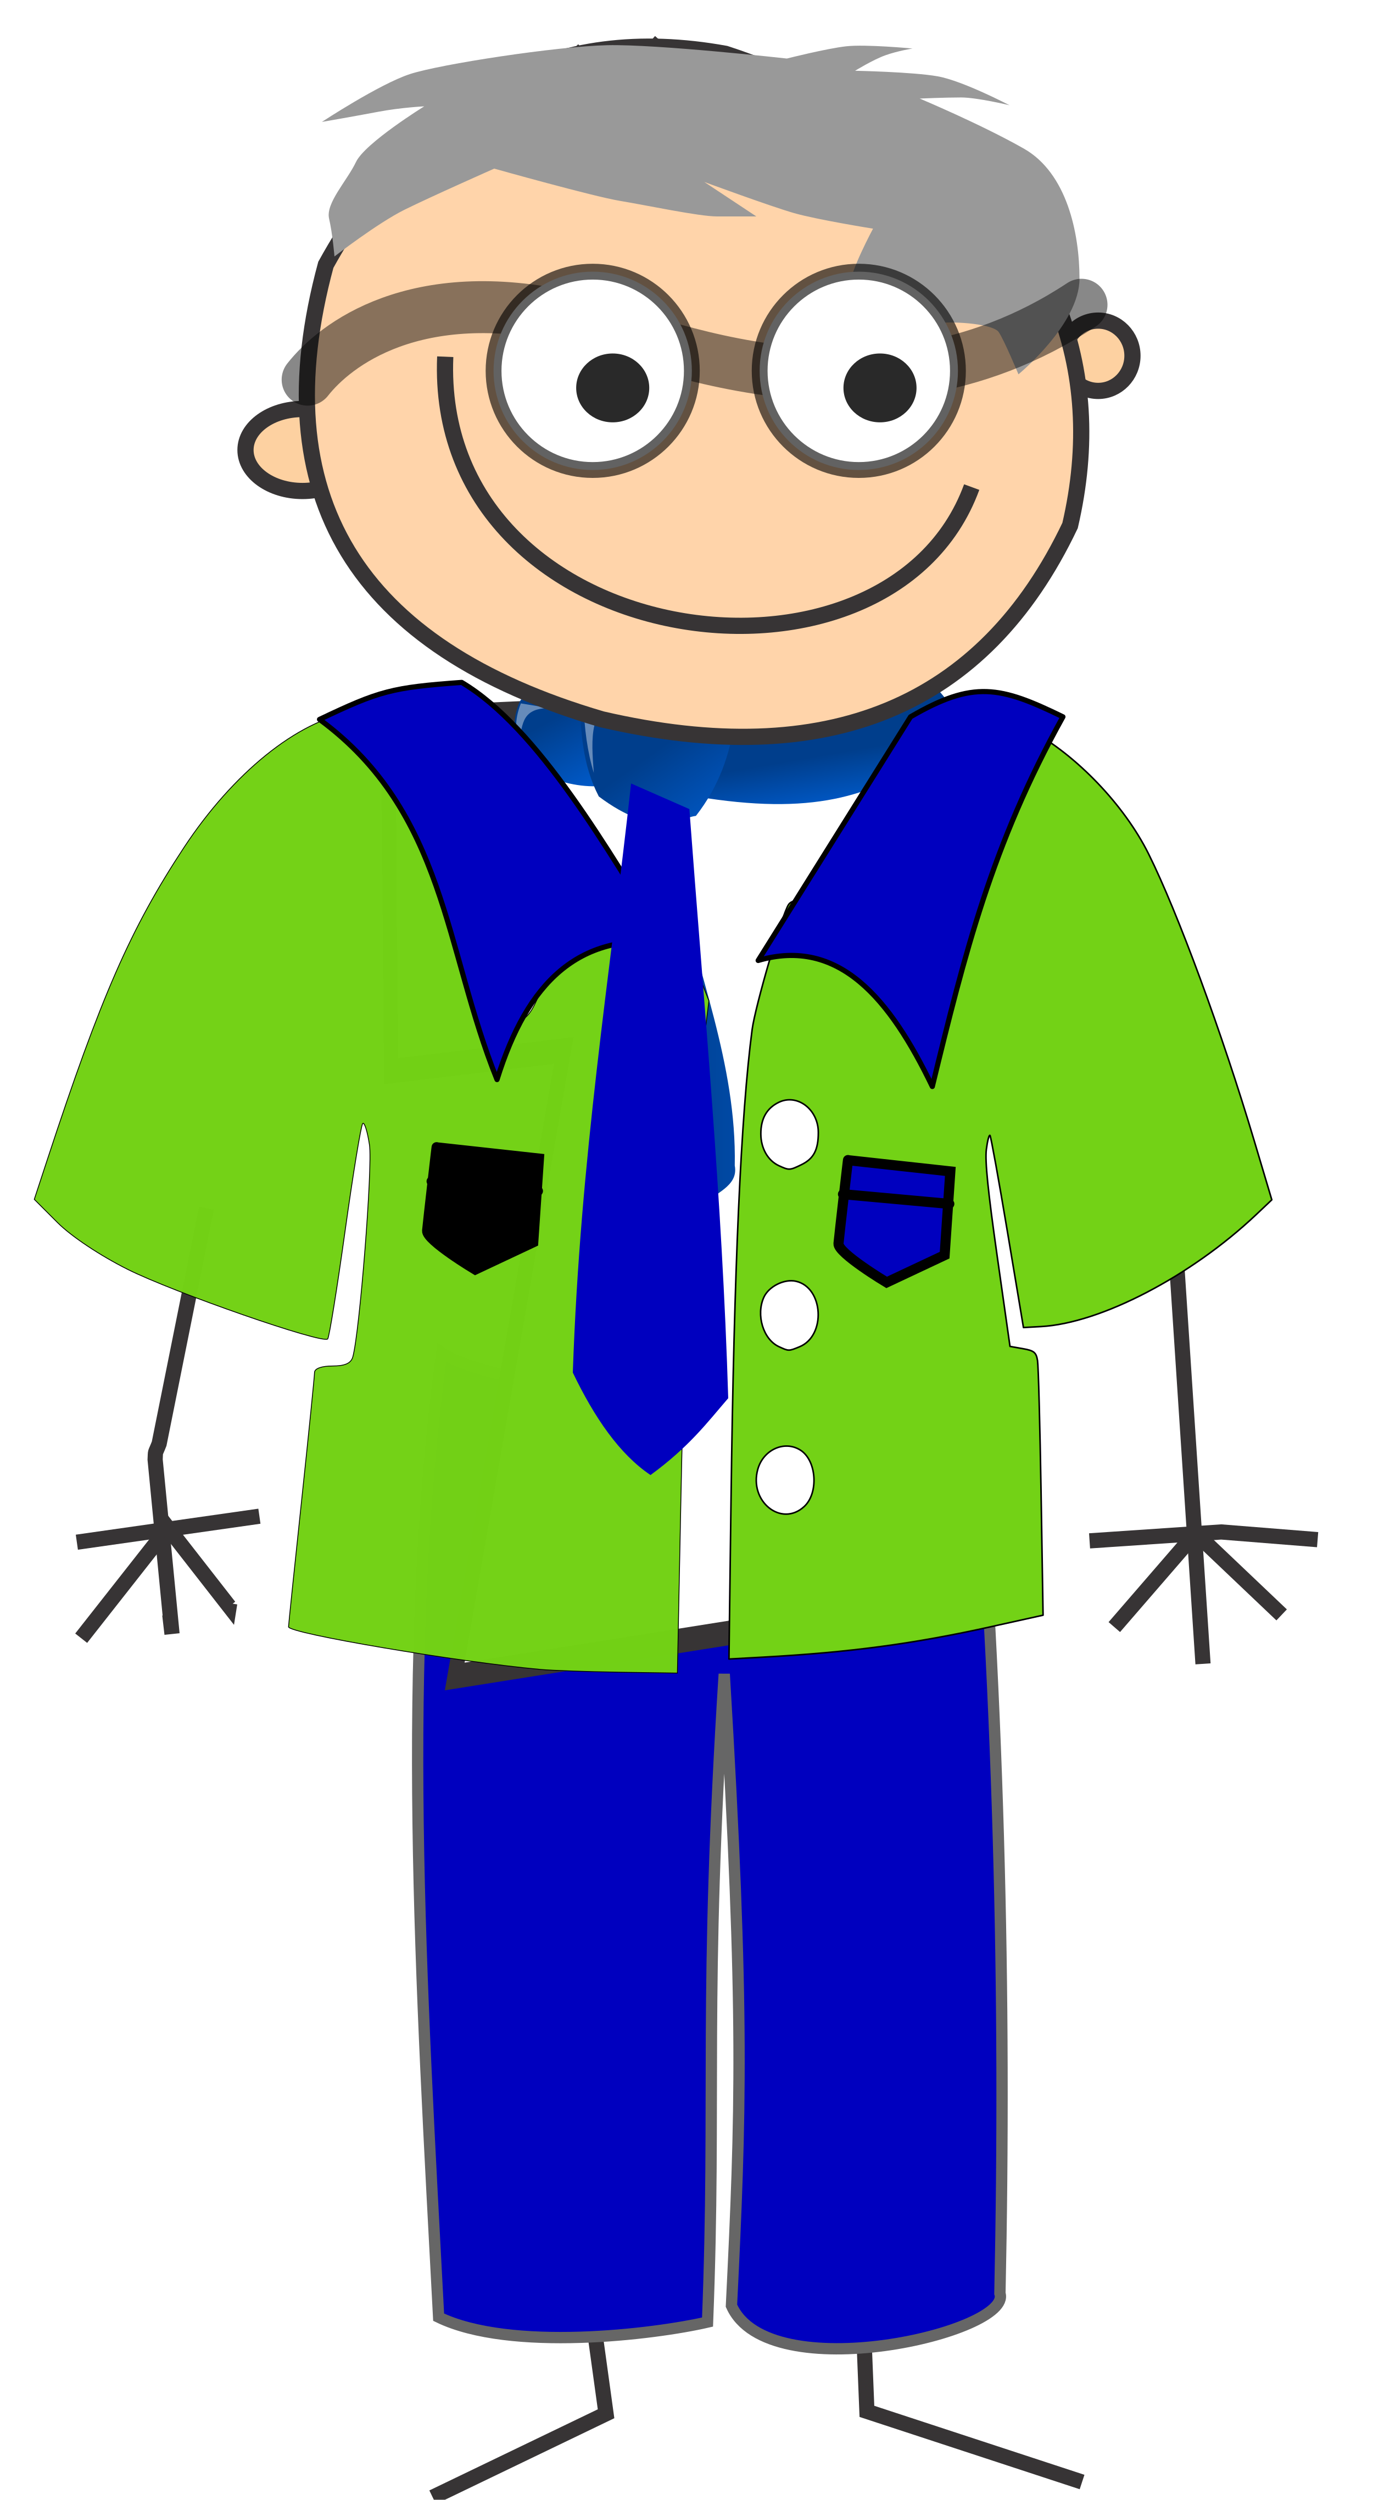 <?xml version="1.0"?>
<svg xmlns="http://www.w3.org/2000/svg" xmlns:xlink="http://www.w3.org/1999/xlink" xmlns:undefined="http://www.inkscape.org/namespaces/inkscape" width="267" height="486" viewBox="0 0 267 486">
<defs>
<linearGradient id="imagebot_170">
<stop stop-color="rgb(0, 0, 0)" id="imagebot_182" offset="0"/>
<stop stop-color="rgb(0, 0, 0)" id="imagebot_181" offset="1"/>
</linearGradient>
<radialGradient gradientTransform="matrix(1 0 0 1 75.528 18.04)" gradientUnits="userSpaceOnUse" r="38.553" fy="345.812" fx="225.495" cy="345.812" cx="225.495" id="imagebot_165" xlink:href="#imagebot_170"/>
<linearGradient id="imagebot_404">
<stop stop-color="rgb(0, 62, 140)" id="imagebot_406" offset="0"/>
<stop stop-color="rgb(0, 98, 219)" id="imagebot_405" offset="1"/>
</linearGradient>
<linearGradient y2="0.715" x2="3.072" y1="0.73" x1="-0" id="imagebot_387" xlink:href="#imagebot_404"/>
<linearGradient y2="1.195" x2="0.888" y1="0.5" x1="0.403" id="imagebot_379" xlink:href="#imagebot_404"/>
<linearGradient y2="1" x2="0.654" y1="0.542" x1="0.493" id="imagebot_383" xlink:href="#imagebot_404"/>
<linearGradient y2="1.117" x2="0.973" y1="0.23" x1="0.368" id="imagebot_381" xlink:href="#imagebot_404"/>
<linearGradient y2="-0.864" x2="0.519" y1="1.591" x1="0.711" id="imagebot_389" xlink:href="#imagebot_404"/>
<filter height="1.247" y="-0.123" width="1.46" x="-0.23" id="imagebot_369">
<feGaussianBlur id="imagebot_397" stdDeviation="0.234"/>
</filter>
<filter height="1.46" y="-0.23" width="1.547" x="-0.273" id="imagebot_367">
<feGaussianBlur id="imagebot_396" stdDeviation="0.234"/>
</filter>
<filter height="1.082" y="-0.041" width="1.318" x="-0.159" id="imagebot_365">
<feGaussianBlur id="imagebot_395" stdDeviation="0.234"/>
</filter>
</defs>
<g label="Capa 1" id="imagebot_36">
<title label="Capa 1"/>
<polyline label="Capa 1" transform="translate(0 9.51007e-7) matrix(5.378 0 0 5.378 -79.544 87.191)" fill-rule="evenodd" clip-rule="evenodd" fill="none" stroke-width="0.549" stroke="rgb(55, 52, 53)" points="30.435,74.066 36.705,71.047 34.847,57.578" id="imagebot_68"/>
<polyline label="Capa 1" transform="translate(0 9.51007e-7) matrix(-5.378 0 0 5.378 292.514 79.378)" fill-rule="evenodd" clip-rule="evenodd" fill="none" stroke-width="0.549" stroke="rgb(55, 52, 53)" points="23.584,58.971 23.044,72.413 15.264,74.967" id="imagebot_67"/>
<path label="Capa 1" fill="#0000bf" fill-rule="evenodd" stroke="#666666" stroke-width="2.2" stroke-miterlimit="4" d="M 85.908 263.025 C 77.87 322.591 81.876 385.312 85.298 450.504 C 99.273 457.268 127.22 453.849 137.591 451.452 C 139.327 407.186 136.797 388.968 140.839 325.456 C 144.809 391.415 144.065 411.095 142.241 448.27 C 149.418 464.534 197.019 453.422 194.447 445.885 C 195.672 388.391 194.331 327.747 188.649 261.777 C 152.342 279.014 95.125 269.493 85.908 263.025 z" id="imagebot_66"/>
<polygon label="Capa 1" transform="translate(213.957 113.446) matrix(5.072 0 0 8.662 -214.525 -195.73)" fill-rule="evenodd" clip-rule="evenodd" fill="#ffffff" stroke-width="0.549" stroke="#373435" points="17.546,47.128 21.726,33.078 15.108,33.542 14.992,25.646 23.7,25.414 24.629,22.86 32.641,22.627 32.757,25.298 41.582,27.156 40.537,34.239 35.776,33.775 39.143,45.27 38.795,45.154" id="imagebot_65"/>
<g display="inline" transform="matrix(2.654 0 0 2.654 -24.083 22.623)" label="hi" id="imagebot_62"/>
<line label="Capa 1" transform="rotate(73.884 231.352 284.16) matrix(5.378 0 0 5.378 -23.294 116.566)" fill-rule="evenodd" clip-rule="evenodd" fill="none" stroke-width="0.549" stroke="rgb(55, 52, 53)" y2="32.73" x2="54.508" y1="29.594" x1="40.188" id="imagebot_58"/>
<polyline label="Capa 1" transform="rotate(80.34 231.672 307.592) matrix(5.378 0 0 5.378 -48.294 134.066)" fill-rule="evenodd" clip-rule="evenodd" fill="none" stroke-width="0.549" stroke="rgb(55, 52, 53)" points="53.774,29.246 50.338,31.817 53.193,35.284" id="imagebot_57"/>
<polyline label="Capa 1" transform="rotate(79.973 234.051 299.466) matrix(5.378 0 0 5.378 -37.669 124.691)" fill-rule="evenodd" clip-rule="evenodd" fill="none" stroke-width="0.549" stroke="rgb(55, 52, 53)" points="51.219,28.433 50.338,31.817 49.826,36.561" id="imagebot_56"/>
<path label="Capa 1" transform="rotate(272.902 34.31 276.147) matrix(5.378 0 0 5.378 25.456 135.316)" fill-rule="evenodd" clip-rule="evenodd" fill="none" stroke-width="0.549" stroke="rgb(55, 52, 53)" d="M9.365,26.882L0.773,25.605C0.351,25.464 0.547,25.489 0.192,25.489L-6.073,26.418L-5.381,26.302" id="imagebot_55"/>
<polyline label="Capa 1" transform="rotate(278.953 31.215 308.868) matrix(5.378 0 0 5.378 18.581 166.566)" fill-rule="evenodd" clip-rule="evenodd" fill="none" stroke-width="0.549" stroke="rgb(55, 52, 53)" points="0.134,23.905 4.564,26.383 2.103,29.014 2.219,29.014" id="imagebot_54"/>
<line label="Capa 1" transform="rotate(74.896 32.691 297.307) matrix(5.378 0 0 5.378 7.331 156.566)" fill-rule="evenodd" clip-rule="evenodd" fill="none" stroke-width="0.549" stroke="rgb(55, 52, 53)" y2="29.478" x2="4.309" y1="22.86" x1="5.122" id="imagebot_53"/>
<line label="Capa 1" transform="translate(0 9.51007e-7) matrix(5.378 0 0 5.378 -20.169 21.566)" fill-rule="evenodd" clip-rule="evenodd" fill="none" stroke-width="0.274" stroke="rgb(55, 52, 53)" y2="25.414" x2="23.7" y1="33.078" x1="21.726" id="imagebot_52"/>
<line label="Capa 1" transform="translate(0 9.51007e-7) matrix(5.378 0 0 5.378 -7.669 16.878)" fill-rule="evenodd" clip-rule="evenodd" fill="none" stroke-width="0.274" stroke="rgb(55, 52, 53)" y2="25.298" x2="32.757" y1="33.775" x1="35.776" id="imagebot_51"/>
<ellipse label="Capa 1" transform="translate(17.5 -10) matrix(0.357 0 0 0.357 -36.569 46.557)" fill-rule="evenodd" clip-rule="evenodd" fill="rgb(253, 209, 161)" stroke-width="8.826" stroke="rgb(55, 52, 53)" ry="22.32" rx="31.054" cy="142.669" cx="218.191" id="imagebot_49"/>
<ellipse label="Capa 1" transform="translate(5 -2.5) matrix(0.357 0 0 0.357 -12.819 -35.318)" fill-rule="evenodd" clip-rule="evenodd" fill="rgb(253, 209, 161)" stroke-width="8.826" stroke="rgb(55, 52, 53)" ry="19.148" rx="18.683" cy="299.677" cx="620.088" id="imagebot_48"/>
<path transform="matrix(3.179 0 0 3.179 66.217 118.682)" fill="url(#imagebot_389)" stroke-width="1px" id="imagebot_388" d="M11.129,5.383C22.857,1.937 28.642,4.051 36,4.247L36.95,7.514C27.444,6.326 16.988,6.683 11.878,9.295L11.129,5.383z"/>
<path transform="matrix(3.179 0 0 3.179 66.217 118.682)" fill="url(#imagebot_387)" stroke-width="1px" id="imagebot_386" d="M20.553,16.13C21.782,22.061 24.24,27.684 24.117,33.953C24.361,35.233 22.857,35.639 22.095,36.415L19.364,17.318L20.553,16.13z"/>
<path transform="matrix(3.179 0 0 3.179 66.217 118.682)" fill="url(#imagebot_383)" stroke-width="1px" id="imagebot_382" d="M21.741,11.377C28.87,12.565 32.435,11.377 36,9C38.377,7.812 38.647,7.048 36,4.247C30.455,8.604 28.87,7.812 22.929,7.812L21.741,11.377z"/>
<path transform="matrix(3.179 0 0 3.179 66.217 118.682)" fill="url(#imagebot_381)" stroke-width="1px" id="imagebot_380" d="M16.012,5.931C14.738,6.34 11.047,5.435 11.047,5.435C10.555,6.269 10.402,7.894 11.106,9.295C11.106,9.295 13.219,10.923 15.941,10.74C17.127,10.66 15.999,6.156 16.012,5.931z"/>
<path transform="matrix(3.179 0 0 3.179 66.217 118.682)" fill="url(#imagebot_379)" stroke-width="1px" id="imagebot_378" d="M14.611,5.435C14.718,7.416 14.777,9.396 15.8,11.377C19.233,13.952 20.747,12.682 21.741,12.565C23.131,10.783 23.859,8.782 24.117,6.623C20.997,5.699 17.912,4.38 14.611,5.435z"/>
<path transform="matrix(3.179 0 0 3.179 66.217 118.682)" fill="rgb(255, 255, 255)" stroke-width="1px" stroke-miterlimit="4" stroke-dashoffset="0pt" filter="url(#imagebot_369)" fill-opacity="0.402" id="imagebot_368" d="M17.305,5.389C16.524,5.377 15.753,5.33 14.863,5.642C14.912,7.235 15.109,8.681 15.495,9.937C15.334,7.838 15.166,5.735 17.305,5.389z"/>
<path transform="matrix(3.179 0 0 3.179 66.217 118.682)" fill="rgb(255, 255, 255)" stroke-width="1px" stroke-miterlimit="4" stroke-dashoffset="0pt" filter="url(#imagebot_367)" fill-opacity="0.402" id="imagebot_366" d="M12.8,5.979L11.032,5.684C10.598,6.8 10.753,7.445 10.863,8.126C11.194,7.222 10.906,5.946 12.8,5.979z"/>
<path transform="matrix(3.179 0 0 3.179 66.217 118.682)" fill="rgb(255, 255, 255)" stroke-width="1px" stroke-miterlimit="4" stroke-dashoffset="0pt" filter="url(#imagebot_365)" fill-opacity="0.402" id="imagebot_364" d="M14.905,26.021C14.832,24.842 16.891,12.094 16.926,12.379L18.442,13.137C16.348,14.868 16.003,21.499 14.905,26.021z"/>
<path transform="translate(0 9.51007e-7) matrix(0.357 0 0 0.357 -10.944 -10.318)" label="Capa 1" fill-rule="evenodd" clip-rule="evenodd" fill="#ffd4aa" stroke-width="8.826" stroke="rgb(55, 52, 53)" d="M606.076,193.655C621.158,231.2 623.65,271.678 613.549,315.089C566.535,413.928 481.53,449.113 358.536,420.644C224.189,381.326 174.059,298.813 208.145,173.104C259.89,79.57 332.439,41.271 425.792,58.208C498.287,81.765 558.382,126.914 606.076,193.655L606.076,193.655z" id="imagebot_47"/>
<path label="Capa 1" transform="translate(0 9.51007e-7) matrix(0.357 0 0 0.357 -14.069 11.557)" fill-rule="evenodd" clip-rule="evenodd" fill="none" stroke-width="8.826" stroke="rgb(55, 52, 53)" d="M281.939,161.895C275.076,323.185 522.926,358.058 568.711,232.888" id="imagebot_46"/>
<path label="Capa 1" transform="translate(0 9.51007e-7) matrix(0.357 0 0 0.357 -23.444 -4.068)" fill-rule="evenodd" clip-rule="evenodd" fill="none" stroke-width="8.826" stroke="rgb(55, 52, 53)" d="M302.49,92.77C340.055,73.663 367.145,55.604 383.758,38.592" id="imagebot_43"/>
<path label="Capa 1" transform="translate(0 9.51007e-7) matrix(0.357 0 0 0.357 -23.444 -4.068)" fill-rule="evenodd" clip-rule="evenodd" fill="none" stroke-width="8.826" stroke="rgb(55, 52, 53)" d="M371.614,85.298C392.274,68.629 410.334,51.504 425.792,33.921" id="imagebot_42"/>
<path label="Capa 1" transform="translate(0 9.51007e-7) matrix(0.357 0 0 0.357 -17.194 -7.193)" fill-rule="evenodd" clip-rule="evenodd" fill="none" stroke-width="8.826" stroke="rgb(55, 52, 53)" d="M427.661,93.705C438.281,77.878 446.688,62.932 452.882,48.867" id="imagebot_41"/>
<path label="Capa 1" transform="translate(0 9.51007e-7) matrix(0.357 0 0 0.357 -20.319 -7.193)" fill-rule="evenodd" clip-rule="evenodd" fill="none" stroke-width="8.826" stroke="rgb(55, 52, 53)" d="M496.785,117.991C493.005,97.3 488.334,77.995 482.773,60.077" id="imagebot_40"/>
<path label="Capa 1" transform="translate(0 9.51007e-7) matrix(0.357 0 0 0.357 -17.194 -7.193)" fill-rule="evenodd" clip-rule="evenodd" fill="none" stroke-width="8.826" stroke="rgb(55, 52, 53)" d="M534.149,128.267C524.229,114.723 519.558,100.712 520.137,86.232" id="imagebot_39"/>
<path label="Capa 1" transform="translate(0 9.51007e-7) matrix(0.357 0 0 0.357 -14.069 -0.943)" fill-rule="evenodd" clip-rule="evenodd" fill="none" stroke-width="8.826" stroke="rgb(55, 52, 53)" d="M566.844,139.476C560.948,129.284 558.146,118.385 558.437,106.782" id="imagebot_38"/>
<path transform="translate(-1.6 -1.6) matrix(0.232 0 0 0.232 39.737 -41.137)" label="Camada 1" fill="#999999" stroke-width="1px" d="M 689.292 497.895 C 689.292 497.895 740.455 455.964 740.455 417.76 C 740.455 379.557 729.921 329.24 693.806 308.74 C 657.691 288.24 606.529 266.809 606.529 266.809 C 606.529 266.809 627.596 265.877 641.139 265.877 C 654.682 265.877 681.768 272.4 681.768 272.4 C 681.768 272.4 642.643 251.9 621.576 248.173 C 600.509 244.446 552.356 243.514 552.356 243.514 C 552.356 243.514 567.404 234.196 577.938 230.469 C 588.471 226.742 600.509 224.878 600.509 224.878 C 600.509 224.878 561.385 221.151 544.832 223.014 C 528.28 224.878 495.174 233.264 495.174 233.264 C 495.174 233.264 386.83 221.151 344.696 222.083 C 302.562 223.014 204.75 237.923 179.169 246.309 C 153.588 254.696 105.434 286.377 105.434 286.377 C 105.434 286.377 132.521 281.718 152.083 277.991 C 171.645 274.263 191.207 273.332 191.207 273.332 C 191.207 273.332 141.549 304.081 134.025 319.922 C 126.501 335.762 108.444 354.398 111.454 367.443 C 114.463 380.488 115.968 399.124 115.968 399.124 C 115.968 399.124 152.083 371.17 174.655 359.989 C 197.226 348.807 249.894 325.512 249.894 325.512 C 249.894 325.512 332.657 348.807 355.229 352.534 C 377.801 356.262 421.44 365.58 436.488 365.58 C 451.535 365.58 469.593 365.58 469.593 365.58 L 425.954 336.694 C 425.954 336.694 481.631 357.193 501.193 362.784 C 520.756 368.375 567.404 375.829 567.404 375.829 C 567.404 375.829 547.842 412.17 547.842 424.283 C 547.842 436.396 550.851 455.964 559.88 463.419 C 568.909 470.873 577.938 478.327 577.938 478.327 C 577.938 478.327 602.014 456.896 620.072 455.032 C 638.129 453.169 668.225 455.964 672.739 462.487 C 677.254 469.009 689.292 497.895 689.292 497.895 z" id="imagebot_73"/>
<path label="Capa 1" opacity="0.466" fill="none" stroke="#000000" stroke-width="10.1" stroke-linecap="round" stroke-linejoin="round" stroke-miterlimit="4" d="M 210.315 59.251 C 168.569 86.868 122.891 64.448 110.7 61.707 C 80.69 54.961 65.203 66.963 59.823 73.813" id="imagebot_167"/>
<path transform="matrix(0.54 0 0 0.54 4.454 -124.382)" label="Capa 1" fill="rgb(255, 255, 255)" stroke="rgb(0, 0, 0)" stroke-width="5.7" stroke-miterlimit="4" stroke-opacity="0.615" id="imagebot_166" d="M 240.903 363.852 C 240.903 383.57 224.919 399.555 205.2 399.555 C 185.482 399.555 169.497 383.57 169.497 363.852 C 169.497 344.133 185.482 328.148 205.2 328.148 C 224.919 328.148 240.903 344.133 240.903 363.852 z"/>
<path transform="matrix(0.54 0 0 0.54 4.454 -124.382)" label="Capa 1" fill="rgb(255, 255, 255)" stroke="url(#imagebot_165)" stroke-width="5.7" stroke-miterlimit="4" stroke-opacity="0.615" d="M 336.725 363.852 C 336.725 383.57 320.741 399.555 301.022 399.555 C 281.304 399.555 265.319 383.57 265.319 363.852 C 265.319 344.133 281.304 328.148 301.022 328.148 C 320.741 328.148 336.725 344.133 336.725 363.852 z" id="imagebot_164"/>
<path label="Capa 1" opacity="0.839" fill="rgb(0, 0, 0)" transform="matrix(0.548 0 0 0.548 -7.612 -92.566)" d="M244.286,306.539C244.286,313.284 238.481,318.753 231.32,318.753C224.159,318.753 218.354,313.284 218.354,306.539C218.354,299.793 224.159,294.324 231.32,294.324C238.481,294.324 244.286,299.793 244.286,306.539z" id="imagebot_163"/>
<path label="Capa 1" opacity="0.839" fill="rgb(0, 0, 0)" id="imagebot_162" d="M244.286,306.539C244.286,313.284 238.481,318.753 231.32,318.753C224.159,318.753 218.354,313.284 218.354,306.539C218.354,299.793 224.159,294.324 231.32,294.324C238.481,294.324 244.286,299.793 244.286,306.539z" transform="matrix(0.548 0 0 0.548 44.364 -92.566)"/>
<g display="inline" transform="translate(0 10) matrix(1.964 0 0 1.964 271.355 103.696)" label="hi" id="imagebot_465"/>
<path display="inline" label="clothes" opacity="0.99" fill="rgb(115, 210, 22)" fill-rule="evenodd" stroke="rgb(0, 0, 0)" stroke-width="0.16" stroke-linecap="round" stroke-linejoin="round" stroke-miterlimit="4" stroke-dashoffset="0pt" d="M 105.186 324.576 C 89.027 323.125 56.105 317.562 56.108 316.284 C 56.109 315.944 57.247 304.965 58.636 291.886 C 60.026 278.806 61.164 267.535 61.165 266.84 C 61.166 266.074 62.537 265.575 64.64 265.575 C 67.085 265.575 68.26 265.051 68.608 263.804 C 69.953 258.987 72.482 226.818 71.849 222.594 C 71.456 219.972 70.865 218.097 70.536 218.426 C 70.206 218.755 68.658 228.196 67.096 239.406 C 65.533 250.617 64.015 260.027 63.723 260.319 C 62.703 261.34 33.817 251.291 24.809 246.781 C 19.462 244.105 13.856 240.368 11.193 237.704 L 6.665 233.177 L 9.239 225.342 C 19.648 193.653 25.407 180.504 35.762 164.786 C 45.324 150.272 57.873 140.145 68.417 138.433 C 71.7 137.901 72.295 138.245 76.606 143.172 C 83.043 150.532 86.796 158.428 91.977 175.518 C 94.422 183.584 97.075 192.006 97.871 194.232 C 99.906 199.922 102.37 199.615 104.825 193.366 C 109.42 181.667 116.177 175.747 125.499 175.253 L 130.189 175.005 L 134.024 184.795 L 137.859 194.584 L 136.511 205.54 C 134.671 220.502 133.243 250.376 132.419 291.127 L 131.728 325.28 L 120.481 325.11 C 114.295 325.016 107.413 324.776 105.186 324.576 L 105.186 324.576 z" id="imagebot_456"/>
<path transform="matrix(1 0 0 1 0 0) matrix(1 0 0 1 0 0) matrix(1 0 0 1 0 0)" display="inline" label="clothes" fill="rgb(115, 210, 22)" fill-rule="evenodd" stroke="rgb(0, 0, 0)" stroke-width="0.302" stroke-linecap="round" stroke-linejoin="round" stroke-miterlimit="4" stroke-dashoffset="0pt" d="M 142.158 291.702 C 142.739 246.784 144.09 216.637 146.26 200.189 C 146.867 195.585 152.111 177.623 153.369 175.839 C 154.366 174.425 158.107 174.857 161.374 176.763 C 165.287 179.047 169.373 184.423 172.618 191.555 C 175.28 197.407 176.367 198.57 177.682 196.973 C 178.116 196.447 179.669 190.551 181.135 183.871 C 184.579 168.174 187.862 156.501 191.494 147.04 C 194.782 138.473 194.368 138.717 200.247 141.892 C 209.324 146.796 218.621 156.498 223.358 166.01 C 229.025 177.389 237.67 200.867 243.931 221.884 L 247.323 233.266 L 244.31 236.116 C 231.606 248.135 214.07 257.265 202.453 257.909 L 199.027 258.099 L 195.932 239.608 C 194.229 229.438 192.694 220.95 192.521 220.747 C 192.347 220.544 192.027 221.772 191.809 223.475 C 191.525 225.69 192.123 231.58 193.911 244.169 L 196.409 261.766 L 198.935 262.21 C 201.083 262.587 201.505 262.931 201.761 264.515 C 201.927 265.539 202.237 277.097 202.452 290.201 L 202.841 314.024 L 192.914 316.219 C 177.572 319.611 165.294 321.252 148.237 322.189 L 141.758 322.545 L 142.158 291.702 z M 156.382 292.904 C 159.243 290.269 158.809 283.909 155.632 281.918 C 152.546 279.983 148.44 281.836 147.366 285.648 C 145.606 291.892 151.944 296.993 156.382 292.904 z M 155.473 261.841 C 160.688 259.712 160.162 250.282 154.762 249.096 C 152.512 248.602 149.507 250.102 148.549 252.197 C 146.972 255.648 148.423 260.415 151.477 261.819 C 153.401 262.703 153.363 262.703 155.473 261.841 L 155.473 261.841 z M 155.866 226.426 C 158.238 225.265 159.134 223.552 159.134 220.174 C 159.134 215.684 155.042 212.567 151.442 214.313 C 149.097 215.451 147.94 217.5 147.956 220.486 C 147.971 223.268 149.337 225.655 151.477 226.638 C 153.462 227.551 153.579 227.545 155.866 226.426 L 155.866 226.426 z" id="imagebot_455"/>
<g display="inline" label="clothes" stroke="rgb(0, 0, 0)" id="imagebot_452" transform="translate(-287.5 -25) matrix(1.956 0.178 -0.178 1.956 284.393 102.743)">
<path fill="#000000" fill-rule="evenodd" stroke="rgb(0, 0, 0)" stroke-width="1px" id="imagebot_454" d="M 51.332 69.622 L 61.524 69.811 L 61.713 78.116 L 56.239 81.325 C 56.239 81.325 51.143 78.871 51.143 77.927 C 51.143 76.984 51.332 69.245 51.332 69.622 z"/>
<path fill="#000000" fill-rule="evenodd" stroke="rgb(0, 0, 0)" stroke-width="1px" stroke-linecap="round" id="imagebot_453" d="M 51.143 73.02 L 61.713 73.02"/>
</g>
<path display="inline" label="clothes" fill="#0000bf" fill-rule="evenodd" stroke="rgb(0, 0, 0)" stroke-width="0.999px" stroke-linejoin="round" id="imagebot_463" d="M 129.343 183.2 C 112.553 181.566 102.609 190.763 96.655 209.892 C 86.428 184.601 86.733 157.969 62.135 139.868 C 73.83 134.297 76.18 133.667 89.782 132.672 C 104.613 141.457 118.387 165.445 129.343 183.2 z"/>
<path display="inline" label="clothes" fill="#0000bf" fill-rule="evenodd" stroke="rgb(0, 0, 0)" stroke-width="1" stroke-linejoin="round" stroke-miterlimit="4" d="M 147.435 186.735 C 163.128 182.158 173.085 194.182 181.303 211.237 C 187.591 185.424 192.883 164.222 206.704 139.363 C 194.474 133.407 189.299 132.251 177.069 139.363 L 147.435 186.735 z" id="imagebot_464"/>
<path fill="#0000bf" stroke-width="1px" id="imagebot_384" d="M 122.725 152.323 C 118.593 189.94 112.822 224.967 111.392 266.859 C 115.613 275.649 120.485 282.724 126.503 286.779 C 134.058 281.245 137.492 276.618 141.614 271.839 C 140.442 233.069 136.892 195.343 134.058 157.303 L 122.725 152.323 z"/>
<g id="imagebot_585" display="inline" label="clothes" stroke="rgb(0, 0, 0)" transform="translate(80 2.5) matrix(1.956 0.178 -0.178 1.956 -3.107 77.743)">
<path id="imagebot_586" fill="#0000bf" fill-rule="evenodd" stroke="rgb(0, 0, 0)" stroke-width="1px" d="M51.332,69.622L61.524,69.811L61.713,78.116L56.239,81.325C56.239,81.325 51.143,78.871 51.143,77.927C51.143,76.984 51.332,69.245 51.332,69.622z"/>
<path id="imagebot_587" fill="#0000bf" fill-rule="evenodd" stroke="rgb(0, 0, 0)" stroke-width="1px" stroke-linecap="round" d="M51.143,73.02L61.713,73.02"/>
</g>
</g>
</svg>
